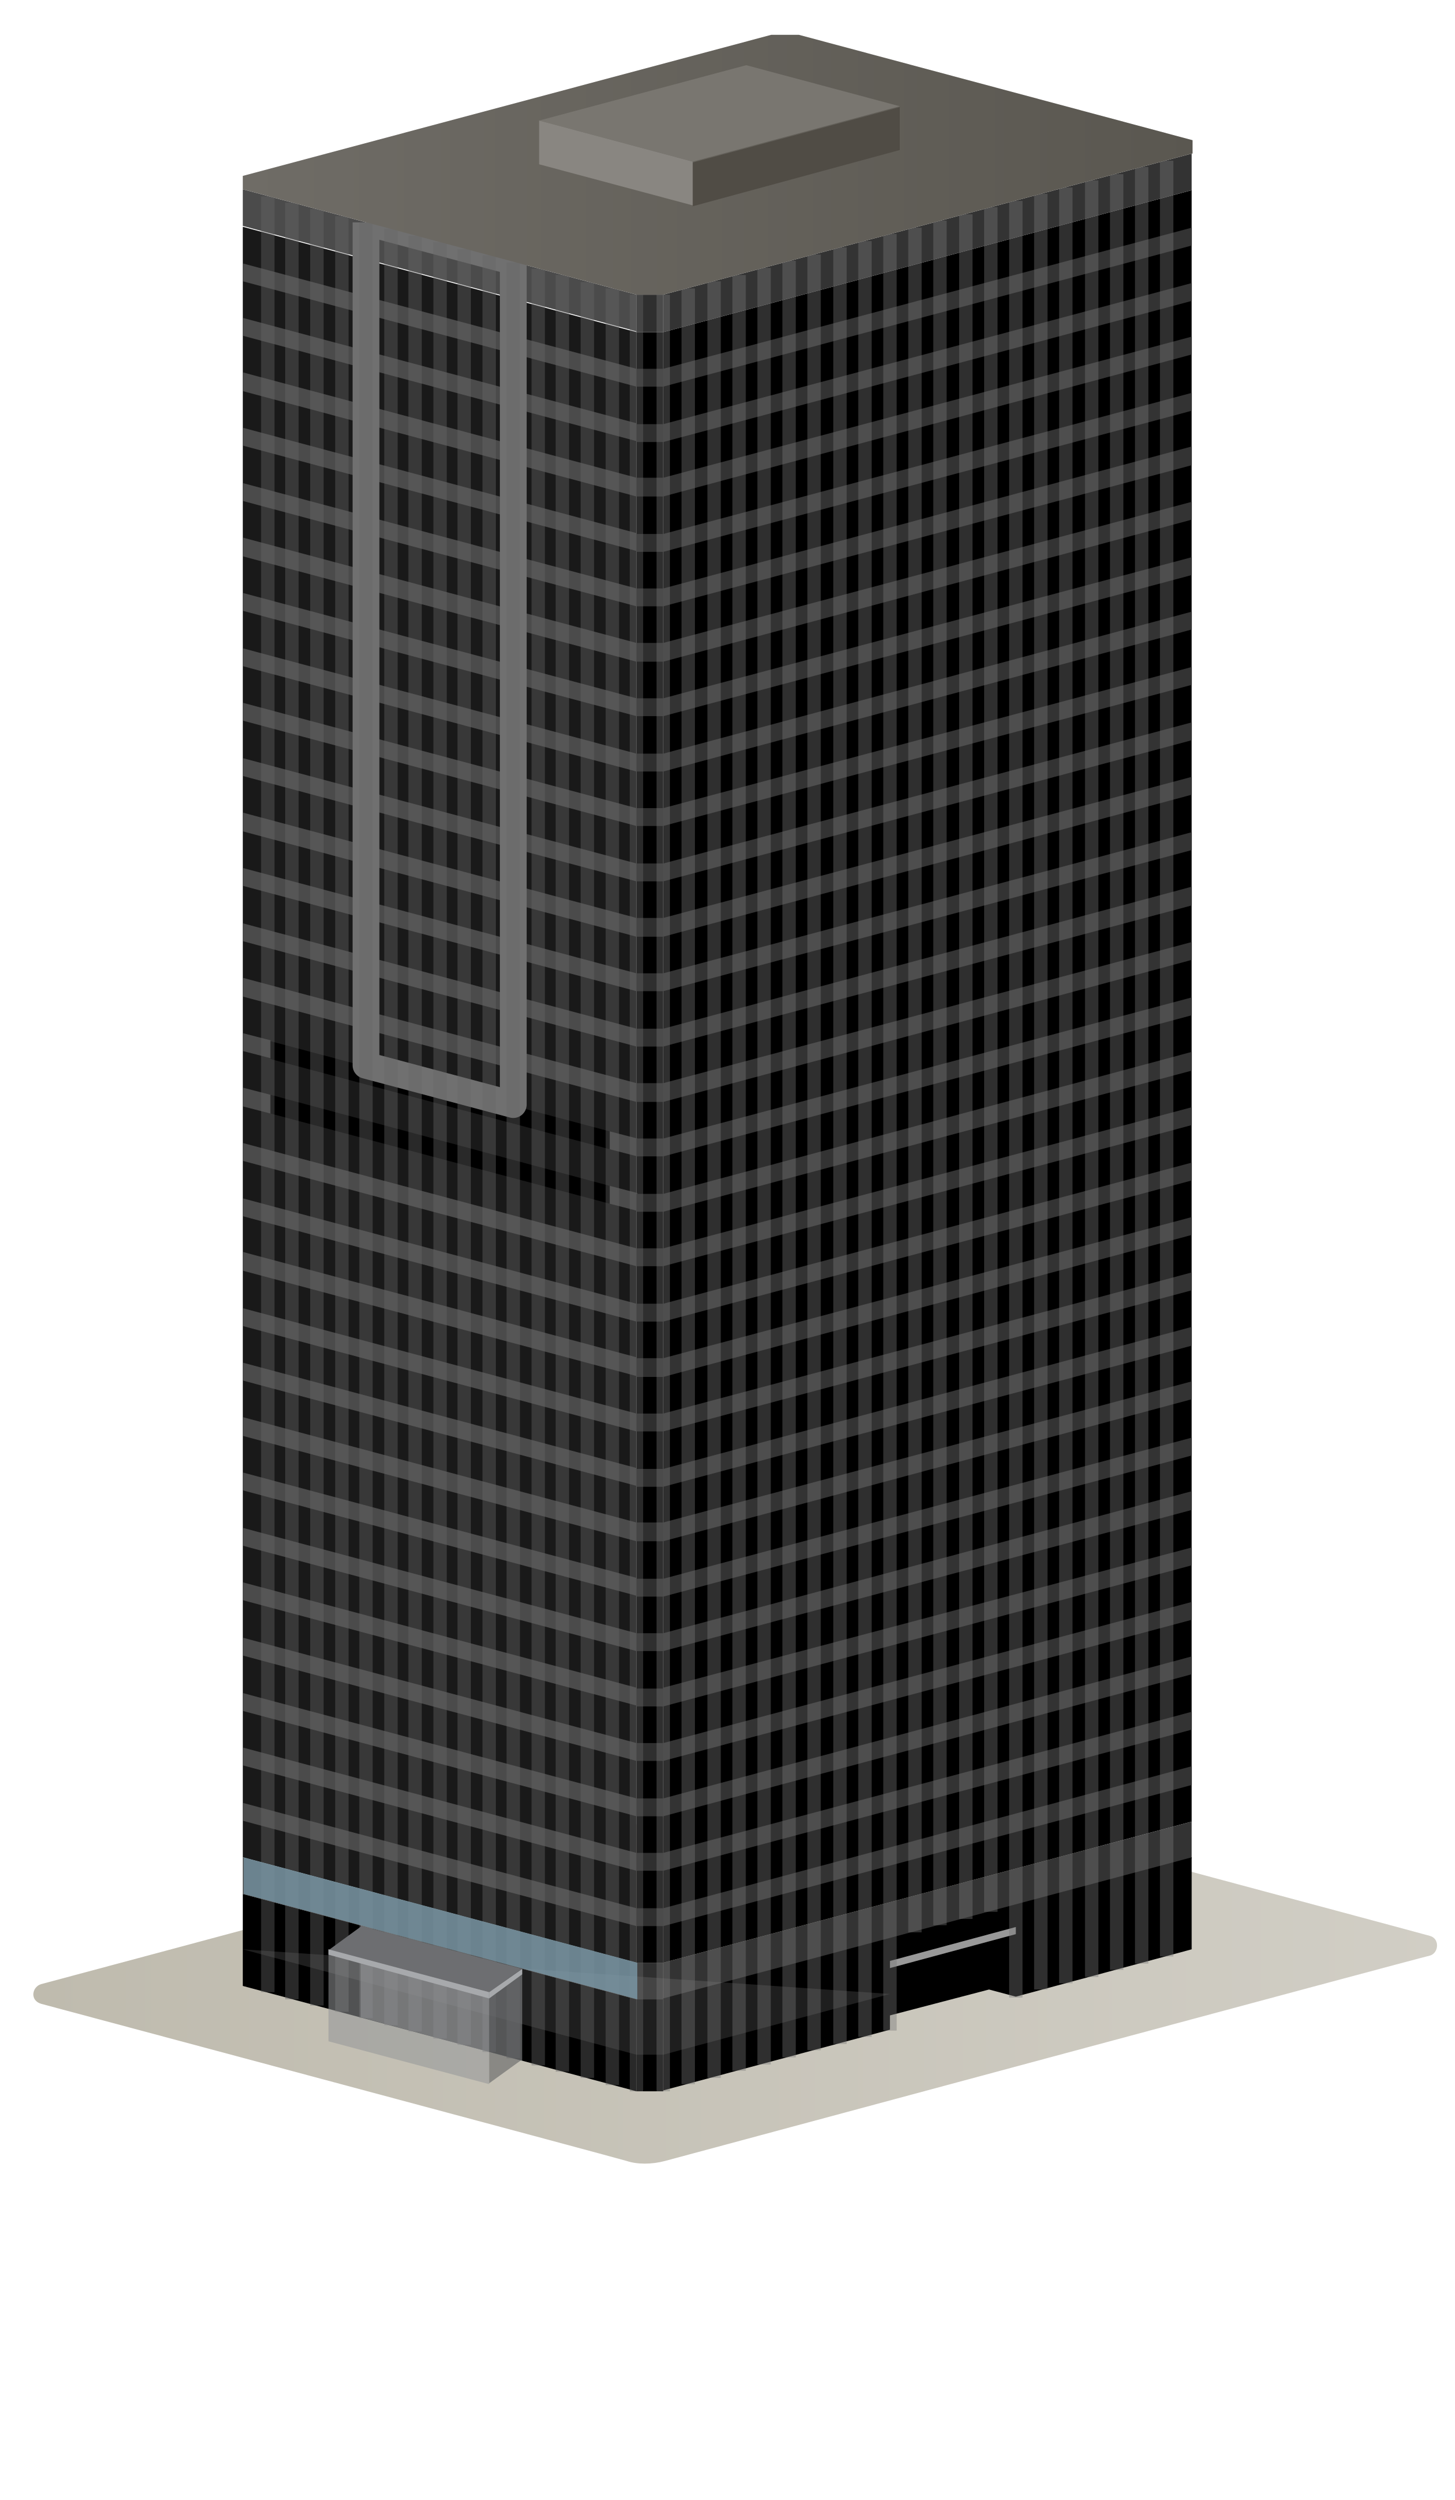 <?xml version="1.0" encoding="utf-8"?>
<!-- Generator: Adobe Illustrator 18.1.1, SVG Export Plug-In . SVG Version: 6.00 Build 0)  -->
<svg version="1.1" xmlns="http://www.w3.org/2000/svg" xmlns:xlink="http://www.w3.org/1999/xlink" x="0px" y="0px"
	 viewBox="-143 86 163 280" enable-background="new -143 86 163 280" xml:space="preserve">
<g id="_x37_01-west-georgia" display="none">
	
		<linearGradient id="SVGID_1_" gradientUnits="userSpaceOnUse" x1="-285.114" y1="449.602" x2="-284.114" y2="449.602" gradientTransform="matrix(161.371 0 0 -44.258 45866.121 20203.785)">
		<stop  offset="0" style="stop-color:#BFBBAE"/>
		<stop  offset="1" style="stop-color:#D1CEC5"/>
	</linearGradient>
	<path display="inline" fill="url(#SVGID_1_)" d="M17.4,305.8c-1.1,0.3-77.8,20.9-79.5,21.3c-1.7,0.5-3.6,0.4-5,0
		c-1.4-0.4-73.6-19.8-74.9-20.1c-1.4-0.4-1.2-2.2,0-2.5c1.4-0.4,79.6-21.3,79.6-21.3h5c0,0,73.7,19.8,74.9,20.1
		C18.7,303.7,18.6,305.5,17.4,305.8z"/>
	<path display="inline" fill="#191919" d="M-116.1,288.3l50.4,13.5V177.6l-50.4-13.5V288.3"/>
	<path display="inline" d="M-65.7,177.6h3.5v124.2h-3.5V177.6"/>
	<path display="inline" d="M-8.9,287.6l-53.4,14.3V177.6l53.4-14.3V287.6"/>
	<path display="inline" d="M-65.7,306.6h3.5v11.7h-3.5V306.6"/>
	<path display="inline" fill="#4B4B4B" d="M-116.1,288.3l50.4,13.5v4.7l-50.4-13.5V288.3z M-116.1,283.6l50.4,13.5v-2.3l-50.4-13.5
		V283.6z M-116.1,276.7l50.4,13.5v-2.3l-50.4-13.5V276.7z M-116.1,269.6l50.4,13.5v-2.3l-50.4-13.5V269.6z M-116.1,262.6l50.4,13.5
		v-2.3l-50.4-13.5V262.6z M-116.1,255.5l50.4,13.5v-2.3l-50.4-13.5V255.5z M-116.1,248.5l50.4,13.5v-2.3l-50.4-13.5V248.5z
		 M-116.1,241.5l50.4,13.5v-2.3l-50.4-13.5V241.5z M-116.1,234.4l50.4,13.5v-2.3l-50.4-13.5V234.4z M-116.1,227.4l50.4,13.5v-2.3
		l-50.4-13.5V227.4z M-116.1,220.3l50.4,13.5v-2.3l-50.4-13.5V220.3z M-116.1,213.4l50.4,13.5v-2.3l-50.4-13.5V213.4z M-116.1,206.3
		l50.4,13.5v-2.3l-50.4-13.5V206.3z M-116.1,199.3l50.4,13.5v-2.3l-50.4-13.5V199.3z M-116.1,192.2l50.4,13.5v-2.3l-50.4-13.5V192.2
		z M-116.1,185.2l50.4,13.5v-2.3l-50.4-13.5V185.2z M-116.1,178.2l50.4,13.5v-2.3l-50.4-13.5V178.2z M-116.1,171.1l50.4,13.5v-2.3
		l-50.4-13.5V171.1z M-116.1,164.1l50.4,13.5v-3.1l-50.4-13.5V164.1z"/>
	<path display="inline" fill="#333333" d="M-8.9,292.2l-53.4,14.3v-4.7l53.4-14.3V292.2z M-8.9,280.5l-53.4,14.3v2.3l53.4-14.3
		V280.5z M-8.9,273.5l-53.4,14.3v2.3l53.4-14.3V273.5z M-8.9,266.4l-53.4,14.3v2.3l53.4-14.3V266.4z M-8.9,259.4l-53.4,14.3v2.3
		l53.4-14.3V259.4z M-8.9,252.4l-53.4,14.3v2.3l53.4-14.3V252.4z M-8.9,245.3l-53.4,14.3v2.3l53.4-14.3V245.3z M-8.9,238.3
		l-53.4,14.3v2.3l53.4-14.4V238.3z M-8.9,231.3l-53.4,14.3v2.3l53.4-14.3V231.3z M-8.9,224.3l-53.4,14.3v2.3l53.4-14.3V224.3z
		 M-8.9,217.2l-53.4,14.3v2.3l53.4-14.3V217.2z M-8.9,210.2l-53.4,14.3v2.3l53.4-14.3V210.2z M-8.9,203.1l-53.4,14.3v2.3l53.4-14.3
		V203.1z M-8.9,196.1l-53.4,14.3v2.3l53.4-14.3V196.1z M-8.9,189.1l-53.4,14.3v2.3l53.4-14.3V189.1z M-8.9,182l-53.4,14.3v2.3
		l53.4-14.3V182z M-8.9,175l-53.4,14.3v2.3l53.4-14.3V175z M-8.9,168l-53.4,14.3v2.3l53.4-14.3V168z M-8.9,160.2l-53.4,14.3v3.1
		l53.4-14.3V160.2z"/>
	<path display="inline" fill="#3E3E3E" d="M-65.7,301.9h3.5v4.7h-3.5V301.9z M-65.7,297.2h3.5v-2.3h-3.5V297.2z M-65.7,290.1h3.5
		v-2.3h-3.5V290.1z M-65.7,283.1h3.5v-2.3h-3.5V283.1z M-65.7,276.1h3.5v-2.3h-3.5V276.1z M-65.7,269h3.5v-2.3h-3.5V269z M-65.7,262
		h3.5v-2.3h-3.5V262z M-65.7,255h3.5v-2.3h-3.5V255z M-65.7,247.9h3.5v-2.3h-3.5V247.9z M-65.7,240.9h3.5v-2.3h-3.5V240.9z
		 M-65.7,233.9h3.5v-2.3h-3.5V233.9z M-65.7,226.8h3.5v-2.3h-3.5V226.8z M-65.7,219.8h3.5v-2.3h-3.5V219.8z M-65.7,212.8h3.5v-2.3
		h-3.5V212.8z M-65.7,205.7h3.5v-2.3h-3.5V205.7z M-65.7,198.7h3.5v-2.3h-3.5V198.7z M-65.7,191.7h3.5v-2.3h-3.5V191.7z
		 M-65.7,184.7h3.5v-2.3h-3.5V184.7z M-65.7,177.6h3.5v-3.1h-3.5V177.6z"/>
	<path display="inline" d="M-116.1,304.8l50.4,13.5v-11.7l-50.4-13.5V304.8"/>
	<path display="inline" d="M-31.1,308.1l3.4,0.9l18.8-5.1v-11.7l-53.4,14.3v11.7l21.9-5.8v-1.8L-31.1,308.1"/>
	
		<path display="inline" opacity="0.4" fill="none" stroke="#848484" stroke-width="1.5" stroke-miterlimit="10" enable-background="new    " d="
		M-11.8,293.1V161 M-14.9,293.9V161.8 M-18,294.8V162.7 M-21.1,295.6V163.5 M-24.3,296.4V164.4 M-27.7,309V165.2 M-30.8,166.1v132
		 M-33.9,166.9v132 M-37.1,167.8v132 M-40.4,168.6v143.7 M-43.5,169.5v143.7 M-46.6,314V170.3 M-49.7,171.2v143.7 M-52.8,315.8V172
		 M-56,316.6V172.8 M-59.1,173.7v143.7 M-62.3,318.2V174.5 M-112.9,161.9v143.7 M-109.8,162.7v143.8 M-106.6,307.3V163.5
		 M-103.5,164.4v143.7 M-100.3,165.2V309 M-97.2,309.8V166.1 M-94,310.6V166.9 M-90.9,311.5V167.8 M-87.8,168.6v143.8 M-84.6,313.2
		V169.5 M-81.5,314V170.3 M-78.3,171.1v143.8 M-75.2,315.7V172 M-72,172.8v143.8 M-68.8,173.7v143.8 M-65.7,318.2V174.5"/>
	<path display="inline" fill="#646464" d="M-58.3,306.1l-23.2-6.2V314l2.3,0.6V303l20.9,5.6V306.1"/>
	<path display="inline" fill="#646464" d="M-116.1,293l27.3,7.3v11.7l-2.1-0.6v-9.3l-25.2-6.8V293"/>
	<path display="inline" opacity="0.3" fill="#FFFFFF" enable-background="new    " d="M-116.1,295.5l25.2,6.8v9.3l-25.2-6.8V295.5"
		/>
	<path display="inline" fill="#333333" d="M-34.7,302.3l-23.6,6.3v-2.4l23.6-6.3V302.3"/>
	<path display="inline" opacity="0.3" fill="#FFFFFF" enable-background="new    " d="M-43.2,313.1v-8.6l-15.1,4l-20.9-5.6v11.6
		l0.9,0.2v-7.1l9.4,2.5v7.1l3.3,0.8h3.3L-43.2,313.1"/>
	<path display="inline" fill="#5E5E5E" d="M-65.7,304.2l7.5,2l23.6-6.3l-5.7-1.5l-21.9,5.8H-65.7"/>
	<path display="inline" fill="#4B4B4B" d="M-22,298.8l-5.7-1.5v2.5l5.7,1.5V298.8"/>
	<path display="inline" fill="#333333" d="M-3.2,296.2l-18.8,5v-2.4l18.8-5V296.2"/>
	<path display="inline" fill="#5E5E5E" d="M-3.2,293.8l-5.7-1.5l-18.8,5l5.7,1.5L-3.2,293.8"/>
	<path display="inline" fill="#737373" d="M-72.7,309.7l3.8-1v1.6l-3.8,1V309.7"/>
	<path display="inline" fill="#848484" d="M-82,308.8l9.3,2.5v-1.6l-9.3-2.5V308.8"/>
	<path display="inline" fill="#A8A8A8" d="M-82,307.2l3.8-1l9.3,2.5l-3.8,1L-82,307.2"/>
	<path display="inline" fill="#9EBE8D" fill-opacity="0.8" d="M-116.1,295.5l25.2,6.8l-4.5,2.2l-25.2-6.8L-116.1,295.5"/>
	<g display="inline">
		<path fill="#2FB457" fill-opacity="0" d="M-62.3,297.2h-3.5l-50.4-13.5v4.7l50.4,13.5h3.5l53.4-14.3v-4.7L-62.3,297.2"/>
		<path fill="#2FB457" fill-opacity="0" d="M-62.3,290.1h-3.5l-50.4-13.5v4.7l50.4,13.5h3.5l53.4-14.3v-4.7L-62.3,290.1"/>
		<path fill="#2FB457" fill-opacity="0" d="M-62.3,283.1h-3.5l-50.4-13.5v4.7l50.4,13.5h3.5l53.4-14.3v-4.7L-62.3,283.1"/>
		<path fill="#2FB457" fill-opacity="0" d="M-62.3,276.1h-3.5l-50.4-13.5v4.7l50.4,13.5h3.5l53.4-14.3v-4.7L-62.3,276.1"/>
		<path fill="#2FB457" fill-opacity="0" d="M-62.3,269.1h-3.5l-50.4-13.5v4.7l50.4,13.5h3.5l53.4-14.3v-4.7L-62.3,269.1"/>
		<path fill="#2FB457" fill-opacity="0" d="M-62.3,262h-3.5l-50.4-13.5v4.7l50.4,13.5h3.5l53.4-14.3v-4.7L-62.3,262"/>
		<path fill="#2FB457" fill-opacity="0" d="M-62.3,255h-3.5l-50.4-13.5v4.7l50.4,13.5h3.5l53.4-14.3v-4.7L-62.3,255"/>
		<path fill="#2FB457" fill-opacity="0" d="M-62.3,248h-3.5l-50.4-13.5v4.7l50.4,13.5h3.5l53.4-14.3v-4.7L-62.3,248"/>
		<path fill="#2FB457" fill-opacity="0" d="M-62.3,240.9h-3.5l-50.4-13.5v4.7l50.4,13.5h3.5l53.4-14.3v-4.7L-62.3,240.9"/>
		<path fill="#2FB457" fill-opacity="0" d="M-62.3,233.9h-3.5l-50.4-13.5v4.7l50.4,13.5h3.5l53.4-14.3v-4.7L-62.3,233.9"/>
		<path fill="#2FB457" fill-opacity="0" d="M-62.3,226.9h-3.5l-50.4-13.5v4.7l50.4,13.5h3.5l53.4-14.3v-4.7L-62.3,226.9"/>
		<path fill="#2FB457" fill-opacity="0" d="M-62.3,219.9h-3.5l-50.4-13.5v4.7l50.4,13.5h3.5l53.4-14.3v-4.7L-62.3,219.9"/>
		<path fill="#2FB457" fill-opacity="0" d="M-62.3,212.8h-3.5l-50.4-13.5v4.7l50.4,13.5h3.5l53.4-14.3v-4.7L-62.3,212.8"/>
		<path fill="#2FB457" fill-opacity="0" d="M-62.3,205.8h-3.5l-50.4-13.5v4.7l50.4,13.5h3.5l53.4-14.3v-4.7L-62.3,205.8"/>
		<path fill="#2FB457" fill-opacity="0" d="M-62.3,198.8h-3.5l-50.4-13.5v4.7l50.4,13.5h3.5l53.4-14.3v-4.7L-62.3,198.8"/>
		<path fill="#2FB457" fill-opacity="0" d="M-62.3,191.7h-3.5l-50.4-13.5v4.7l50.4,13.5h3.5l53.4-14.3v-4.7L-62.3,191.7"/>
		<path fill="#2FB457" fill-opacity="0" d="M-62.1,184.7h-3.6l-50.4-13.7v4.9l50.4,13.5l3.4-0.1L-8.8,175v-4.6L-62.1,184.7"/>
		<path fill="#2FB457" fill-opacity="0" d="M-62.2,177.6l-3.3,0.1l-50.6-13.5v4.7l50.6,13.5l3.4,0l53.3-14.5v-4.4L-62.2,177.6"/>
	</g>
	<path display="inline" fill="#797670" d="M-8.9,160.2l-53.4,14.3h-3.5l-50.4-13.5v-1.7l53.4-14.3h3.4l50.4,13.5V160.2"/>
	
		<linearGradient id="SVGID_2_" gradientUnits="userSpaceOnUse" x1="-283.236" y1="447.735" x2="-284.236" y2="447.735" gradientTransform="matrix(81.052 0 0 -22.31 22934.846 10148.477)">
		<stop  offset="0" style="stop-color:#5A5750"/>
		<stop  offset="1" style="stop-color:#6F6C66"/>
	</linearGradient>
	<path display="inline" fill="url(#SVGID_2_)" d="M-41,154.8l-40.4,10.8H-84l-19-5.1v-1.3l40.4-10.8h2.6l19,5.1V154.8z M-22,158.6
		l-9.5-2.6h-2.6l-40.4,10.9v1.3l9.5,2.5h2.6l40.3-10.8V158.6z"/>
</g>
<g id="Layer_2">
	
		<linearGradient id="SVGID_3_" gradientUnits="userSpaceOnUse" x1="-1778.519" y1="1917.574" x2="-1777.519" y2="1917.574" gradientTransform="matrix(157.368 0 0 -43.073 279742.562 82902.188)">
		<stop  offset="0" style="stop-color:#BFBBAE"/>
		<stop  offset="1" style="stop-color:#D1CEC5"/>
	</linearGradient>
	<path fill="url(#SVGID_3_)" d="M17.2,305c-1,0.2-84.2,22.6-85.7,23c-1.5,0.4-3.1,0.4-4.3,0c-1.3-0.4-64.5-17.3-65.6-17.6
		c-1.3-0.4-1-1.9,0-2.2c1.2-0.3,85.7-23,85.7-23h4.3c0,0,64.6,17.3,65.6,17.6C18.3,303.1,18.2,304.7,17.2,305z"/>
	<path d="M-68.7,305.8L-9.5,290V107.3l-59.2,15.9V305.8"/>
	<path d="M-71.7,123.2h3v182.6h-3V123.2"/>
	<path fill="#191919" d="M-115.8,294l44.1,11.8V123.2l-44.1-11.8V294"/>
	<path d="M-71.7,309.9h3v10.3h-3V309.9"/>
	<path fill="#4B4B4B" d="M-115.8,294l44.1,11.8v4.1l-44.1-11.8V294z M-115.8,289.9l44.1,11.8v-2l-44.1-11.8V289.9z M-115.8,283.7
		l44.1,11.8v-2l-44.1-11.8V283.7z M-115.8,277.6l44.1,11.8v-2l-44.1-11.8V277.6z M-115.8,271.4l44.1,11.8v-2l-44.1-11.8V271.4z
		 M-115.8,265.2l44.1,11.8v-2l-44.1-11.8V265.2z M-115.8,259.1l44.1,11.8v-2l-44.1-11.8V259.1z M-115.8,252.9l44.1,11.8v-2
		l-44.1-11.8V252.9z M-115.8,246.8l44.1,11.8v-2.1l-44.1-11.8V246.8z M-115.8,240.6l44.1,11.8v-2l-44.1-11.8V240.6z M-115.8,234.5
		l44.1,11.8v-2l-44.1-11.8V234.5z M-115.8,228.3l44.1,11.8v-2.1l-44.1-11.8V228.3z M-115.8,222.2l44.1,11.8v-2l-44.1-11.8V222.2z
		 M-115.8,216l44.1,11.8v-2l-44.1-11.8V216z M-74.7,220.8l3.1,0.8v-2l-3.1-0.8V220.8z M-74.7,214.7l3.1,0.8v-2l-3.1-0.8V214.7z
		 M-115.8,209.9l3.1,0.8v-2.1l-3.1-0.8V209.9z M-115.8,203.7l3.1,0.8v-2l-3.1-0.8V203.7z M-115.8,197.6l44.1,11.8v-2.1l-44.1-11.8
		V197.6z M-115.8,191.4l44.1,11.8v-2l-44.1-11.8V191.4z M-115.8,185.2l44.1,11.8v-2l-44.1-11.8V185.2z M-115.8,179.1l44.1,11.8v-2.1
		l-44.1-11.8V179.1z M-115.8,172.9l44.1,11.8v-2l-44.1-11.8V172.9z M-115.8,166.7l44.1,11.8v-2l-44.1-11.8V166.7z M-115.8,160.6
		l44.1,11.8v-2l-44.1-11.8V160.6z M-115.8,154.4l44.1,11.8v-2l-44.1-11.8V154.4z M-115.8,148.3l44.1,11.8V158l-44.1-11.8V148.3z
		 M-115.8,142.1l44.1,11.8v-2l-44.1-11.8V142.1z M-115.8,135.9l44.1,11.8v-2l-44.1-11.8V135.9z M-115.8,129.8l44.1,11.8v-2.1
		l-44.1-11.8V129.8z M-115.8,123.6l44.1,11.8v-2l-44.1-11.8V123.6z M-115.8,117.5l44.1,11.8v-2l-44.1-11.8V117.5z M-115.8,111.3
		l44.1,11.8V119l-44.1-11.8V111.3z"/>
	<path fill="#333333" d="M-68.7,305.8L-9.5,290v4.1l-59.2,15.8V305.8z M-68.7,301.7l59.2-15.8v-2.1l-59.2,15.9V301.7z M-68.7,295.5
		l59.2-15.8v-2l-59.2,15.8V295.5z M-68.7,289.4l59.2-15.9v-2l-59.2,15.9V289.4z M-68.7,283.2l59.2-15.8v-2l-59.2,15.8V283.2z
		 M-68.7,277.1l59.2-15.8v-2L-68.7,275V277.1z M-68.7,270.9l59.2-15.8V253l-59.2,15.9V270.9z M-68.7,264.8l59.2-15.8v-2l-59.2,15.8
		V264.8z M-68.7,258.6l59.2-15.9v-2l-59.2,15.8V258.6z M-68.7,252.5l59.2-15.8v-2.1l-59.2,15.9V252.5z M-68.7,246.3l59.2-15.8v-2
		l-59.2,15.8V246.3z M-68.7,240.2l59.2-15.9v-2l-59.2,15.8V240.2z M-68.7,234l59.2-15.8v-2l-59.2,15.8V234z M-68.7,227.8L-9.5,212
		v-2l-59.2,15.8V227.8z M-68.7,221.7l59.2-15.8v-2.1l-59.2,15.9V221.7z M-68.7,215.5l59.2-15.8v-2l-59.2,15.8V215.5z M-68.7,209.4
		l59.2-15.9v-2l-59.2,15.8V209.4z M-68.7,203.2l59.2-15.8v-2.1l-59.2,15.9V203.2z M-68.7,197l59.2-15.8v-2L-68.7,195V197z
		 M-68.7,190.9L-9.5,175v-2l-59.2,15.8V190.9z M-68.7,184.7l59.2-15.8v-2l-59.2,15.8V184.7z M-68.7,178.5l59.2-15.8v-2l-59.2,15.8
		V178.5z M-68.7,172.4l59.2-15.9v-2l-59.2,15.9V172.4z M-68.7,166.2l59.2-15.8v-2l-59.2,15.8V166.2z M-68.7,160.1l59.2-15.9v-2
		L-68.7,158V160.1z M-68.7,153.9l59.2-15.8V136l-59.2,15.9V153.9z M-68.7,147.8l59.2-15.8v-2l-59.2,15.8V147.8z M-68.7,141.6
		l59.2-15.9v-2l-59.2,15.8V141.6z M-68.7,135.5l59.2-15.8v-2l-59.2,15.8V135.5z M-68.7,129.3l59.2-15.8v-2l-59.2,15.8V129.3z
		 M-68.7,123.2l59.2-15.9v-4.1L-68.7,119V123.2z"/>
	<path fill="#2F2F2F" d="M-71.7,305.8h3v4.1h-3V305.8z M-71.7,301.7h3v-2h-3V301.7z M-71.7,295.5h3v-2h-3V295.5z M-71.7,289.4h3v-2
		h-3V289.4z M-71.7,283.2h3v-2h-3V283.2z M-71.7,277.1h3v-2h-3V277.1z M-71.7,270.9h3v-2h-3V270.9z M-71.7,264.8h3v-2h-3V264.8z
		 M-71.7,258.6h3v-2.1h-3V258.6z M-71.7,252.5h3v-2h-3V252.5z M-71.7,246.3h3v-2h-3V246.3z M-71.7,240.2h3v-2.1h-3V240.2z
		 M-71.7,234h3v-2h-3V234z M-71.7,227.8h3v-2h-3V227.8z M-71.7,221.7h3v-2h-3V221.7z M-71.7,215.5h3v-2h-3V215.5z M-71.7,209.4h3
		v-2.1h-3V209.4z M-71.7,203.2h3v-2h-3V203.2z M-71.7,197h3v-2h-3V197z M-71.7,190.9h3v-2.1h-3V190.9z M-71.7,184.7h3v-2h-3V184.7z
		 M-71.7,178.5h3v-2h-3V178.5z M-71.7,172.4h3v-2h-3V172.4z M-71.7,166.2h3v-2h-3V166.2z M-71.7,160.1h3V158h-3V160.1z M-71.7,153.9
		h3v-2h-3V153.9z M-71.7,147.8h3v-2h-3V147.8z M-71.7,141.6h3v-2.1h-3V141.6z M-71.7,135.5h3v-2h-3V135.5z M-71.7,129.3h3v-2h-3
		V129.3z M-71.7,123.2h3V119h-3V123.2z"/>
	<path d="M-115.8,308.4l44.1,11.8v-10.3l-44.1-11.8V308.4"/>
	<path d="M-32.2,308.8l3,0.8l19.7-5.3v-10.3l-59.2,15.8v10.3l25.4-6.8v-1.6L-32.2,308.8"/>
	<path d="M-112.7,208.6v2.1l38,10.1v-2L-112.7,208.6"/>
	<path d="M-74.7,214.7v-2l-38-10.1v2L-74.7,214.7"/>
	<path fill="#999999" d="M-29.2,302.6l-14.1,3.8v-0.8l14.1-3.8V302.6"/>
	<path fill="#999999" fill-opacity="0.2" d="M-43.3,309.3l-25.4,6.8h-3l-44.1-11.8 M-9.5,300.2l-19.7,5.3"/>
	<path fill="none" stroke="#707070" stroke-width="3" stroke-linejoin="round" d="M-102,110.9v94.4l16.5,4.4v-94.4L-102,110.9"/>
	<path fill="none" stroke="#777777" stroke-width="1.5" stroke-opacity="0.4" d="M-17.9,105.5v201.1 M-20.7,106.2v201.2
		 M-15.1,104.7v201.2 M-12.3,305.1V104 M-23.6,107v201.1 M-26.4,107.7v201.1 M-29.2,108.5v201.2 M-32,300.1V109.2 M-34.8,110v190.9
		 M-37.7,301.6V110.7 M-40.5,302.4V111.5 M-43.3,313.4V112.2 M-46.1,314.1V113 M-48.9,314.9V113.7 M-51.8,315.6V114.5 M-54.6,115.2
		v201.2 M-57.4,116v201.2 M-60.2,116.8v201.1 M-63,117.5v201.2 M-65.9,319.4V118.3 M-68.7,320.2V119"/>
	<path fill="none" stroke="#676767" stroke-width="1.5" stroke-opacity="0.4" d="M-113,309.1V108 M-110.3,309.9V108.7 M-107.5,310.6
		V109.4 M-104.7,110.2v201.1 M-102,110.9V312 M-99.2,111.6v201.2 M-96.5,112.4v201.1 M-93.7,314.3V113.1 M-91,113.9V315
		 M-88.2,114.6v201.2 M-85.5,115.4v201.1 M-82.7,116.1v201.2 M-80,116.8V318 M-77.2,318.7V117.6 M-74.4,118.3v201.2 M-71.7,119
		v201.2"/>
	<g class="floors">
		<path fill="#7A4E80" fill-opacity="0" d="M-115.8,308.3l44.1,11.8l3.1,0.1l59.1-15.7l0-10.5l-58.7,15.7l-3.4,0.1l-44.2-11.9"/>
		<path fill="#7A4E80" fill-opacity="0" d="M-115.8,294l44.1,11.8l3.1,0.1l59.1-15.7l0-4.2l-58.7,15.7l-3.4,0.1l-44.2-11.9"/>
		<path fill="#7A4E80" fill-opacity="0" d="M-115.8,288l44.1,11.8l3.1,0.1l59.1-15.7l0-4.2l-58.7,15.7l-3.4,0.1l-44.2-11.9"/>
		<path fill="#7A4E80" fill-opacity="0" d="M-115.8,282l44.1,11.8l3.1,0.1l59.1-15.7l0-4.2l-58.7,15.7l-3.4,0.1l-44.2-11.9"/>
		<path fill="#7A4E80" fill-opacity="0" d="M-115.8,275l44.1,11.8l3.1,0.1l59.1-15.7l0-4.2l-58.7,15.7l-3.4,0.1l-44.2-11.9"/>
		<path fill="#7A4E80" fill-opacity="0" d="M-115.8,269l44.1,11.8l3.1,0.1l59.1-15.7l0-4.2l-58.7,15.7l-3.4,0.1l-44.2-11.9"/>
		<path fill="#7A4E80" fill-opacity="0" d="M-115.8,263l44.1,11.8l3.1,0.1l59.1-15.7l0-4.2l-58.7,15.7l-3.4,0.1l-44.2-11.9"/>
		<path fill="#7A4E80" fill-opacity="0" d="M-115.8,257l44.1,11.8l3.1,0.1l59.1-15.7l0-4.2l-58.7,15.7l-3.4,0.1l-44.2-11.9"/>
		<path fill="#7A4E80" fill-opacity="0" d="M-115.8,251l44.1,11.8l3.1,0.1l59.1-15.7l0-4.2l-58.7,15.7l-3.4,0.1l-44.2-11.9"/>
		<path fill="#7A4E80" fill-opacity="0" d="M-115.8,245l44.1,11.8l3.1,0.1l59.1-15.7l0-4.2l-58.7,15.7l-3.4,0.1l-44.2-11.9"/>
		<path fill="#7A4E80" fill-opacity="0" d="M-115.8,239l44.1,11.8l3.1,0.1l59.1-15.7l0-4.2l-58.7,15.7l-3.4,0.1l-44.2-11.9"/>
		<path fill="#7A4E80" fill-opacity="0" d="M-115.8,233l44.1,11.8l3.1,0.1l59.1-15.7l0-4.2l-58.7,15.7l-3.4,0.1l-44.2-11.9"/>
		<path fill="#7A4E80" fill-opacity="0" d="M-115.8,226l44.1,11.8l3.1,0.1l59.1-15.7l0-4.2l-58.7,15.7l-3.4,0.1l-44.2-11.9"/>
		<path fill="#7A4E80" fill-opacity="0" d="M-115.8,220l44.1,11.8l3.1,0.1l59.1-15.7l0-4.2l-58.7,15.7l-3.4,0.1l-44.2-11.9"/>
		<path fill="#7A4E80" fill-opacity="0" d="M-115.8,214l44.1,11.8l3.1,0.1l59.1-15.7l0-4.2l-58.7,15.7l-3.4,0.1l-44.2-11.9"/>
		<path fill="#7A4E80" fill-opacity="0" d="M-115.8,208l44.1,11.8l3.1,0.1l59.1-15.7l0-4.2l-58.7,15.7l-3.4,0.1l-44.2-11.9"/>
		<path fill="#7A4E80" fill-opacity="0" d="M-115.8,202l44.1,11.8l3.1,0.1l59.1-15.7l0-4.2l-58.7,15.7l-3.4,0.1l-44.2-11.9"/>
		<path fill="#7A4E80" fill-opacity="0" d="M-115.8,196l44.1,11.8l3.1,0.1l59.1-15.7l0-4.2l-58.7,15.7l-3.4,0.1l-44.2-11.9"/>
		<path fill="#7A4E80" fill-opacity="0" d="M-115.8,189l44.1,11.8l3.1,0.1l59.1-15.7l0-4.2l-58.7,15.7l-3.4,0.1l-44.2-11.9"/>
		<path fill="#7A4E80" fill-opacity="0" d="M-115.8,183l44.1,11.8l3.1,0.1l59.1-15.7l0-4.2l-58.7,15.7l-3.4,0.1l-44.2-11.9"/>
		<path fill="#7A4E80" fill-opacity="0" d="M-115.8,177l44.1,11.8l3.1,0.1l59.1-15.7l0-4.2l-58.7,15.7l-3.4,0.1l-44.2-11.9"/>
		<path fill="#7A4E80" fill-opacity="0" d="M-115.8,171l44.1,11.8l3.1,0.1l59.1-15.7l0-4.2l-58.7,15.7l-3.4,0.1l-44.2-11.9"/>
		<path fill="#7A4E80" fill-opacity="0" d="M-115.8,165l44.1,11.8l3.1,0.1l59.1-15.7l0-4.2l-58.7,15.7l-3.4,0.1l-44.2-11.9"/>
		<path fill="#7A4E80" fill-opacity="0" d="M-115.8,159l44.1,11.8l3.1,0.1l59.1-15.7l0-4.2l-58.7,15.7l-3.4,0.1l-44.2-11.9"/>
		<path fill="#7A4E80" fill-opacity="0" d="M-115.8,152l44.1,11.8l3.1,0.1l59.1-15.7l0-4.2l-58.7,15.7l-3.4,0.1l-44.2-11.9"/>
		<path fill="#7A4E80" fill-opacity="0" d="M-115.8,146l44.1,11.8l3.1,0.1l59.1-15.7l0-4.2l-58.7,15.7l-3.4,0.1l-44.2-11.9"/>
		<path fill="#7A4E80" fill-opacity="0" d="M-115.8,140l44.1,11.8l3.1,0.1l59.1-15.7l0-4.2l-58.7,15.7l-3.4,0.1l-44.2-11.9"/>
		<path fill="#7A4E80" fill-opacity="0" d="M-115.8,134l44.1,11.8l3.1,0.1l59.1-15.7l0-4.2l-58.7,15.7l-3.4,0.1l-44.2-11.9"/>
		<path fill="#7A4E80" fill-opacity="0" d="M-115.8,128l44.1,11.8l3.1,0.1l59.1-15.7l0-4.2l-58.7,15.7l-3.4,0.1l-44.2-11.9"/>
		<path fill="#7A4E80" fill-opacity="0" d="M-115.8,122l44.1,11.8l3.1,0.1l59.1-15.7l0-4.2l-58.7,15.7l-3.4,0.1l-44.2-11.9"/>
		<path fill="#7A4E80" fill-opacity="0" d="M-115.8,115l44.1,11.8l3.1,0.1l59.1-15.7l0-4.2l-58.7,15.7l-3.4,0.1l-44.2-11.9"/>
	</g>
	
		<linearGradient id="SVGID_4_" gradientUnits="userSpaceOnUse" x1="-1772.485" y1="1899.944" x2="-1773.485" y2="1899.944" gradientTransform="matrix(106.32 0 0 -29.16 188441.109 55506.797)">
		<stop  offset="0" style="stop-color:#5A5750"/>
		<stop  offset="1" style="stop-color:#6F6C66"/>
	</linearGradient>
	<path fill="url(#SVGID_4_)" d="M-9.5,103.2L-68.7,119h-3l-44.1-11.8v-1.5l59.2-15.8h3.1l44.1,11.8V103.2"/>
	<path fill="#797670" d="M-59.4,93.3l17.2,4.6l-23.2,6.2l-17.2-4.6L-59.4,93.3"/>
	<path fill="#504C45" d="M-42.2,102.8V98l-23.2,6.2v4.9L-42.2,102.8"/>
	<path fill="#898681" d="M-82.6,104.4v-4.9l17.2,4.6v4.9L-82.6,104.4"/>
	<path fill="none" stroke="#000000" d="M-101.1,302.3"/>
	<path fill="none" stroke="#000000" d="M-98.2,310.6"/>
	<polygon opacity="0.55" fill="#939598" points="-84.5,316.8 -102.6,311.9 -102.6,301.6 -84.5,306.5 	"/>
	<polygon opacity="0.55" fill="#939598" points="-88.2,319.4 -106.2,314.6 -106.2,304.3 -88.2,309.1 	"/>
	<path opacity="0.6" fill="#80A9BD" d="M-115.7,294l44.1,11.8v4.1l-44.1-11.8V294z"/>
	<polygon fill="#6D6E71" points="-88.1,309.1 -106.2,304.4 -102.5,301.7 -84.5,306.5 	"/>
	<polygon opacity="0.55" fill="#58595B" points="-84.6,306.5 -88.2,309.1 -88.2,319.3 -84.6,316.7 	"/>
	<polygon fill="#A7A9AC" points="-88.2,309.8 -106.2,304.9 -106.2,304.3 -88.2,309.1 	"/>
	<polygon fill="#A7A9AC" points="-84.5,307.1 -88.2,309.8 -88.2,309.1 -84.5,306.5 	"/>
</g>
</svg>

